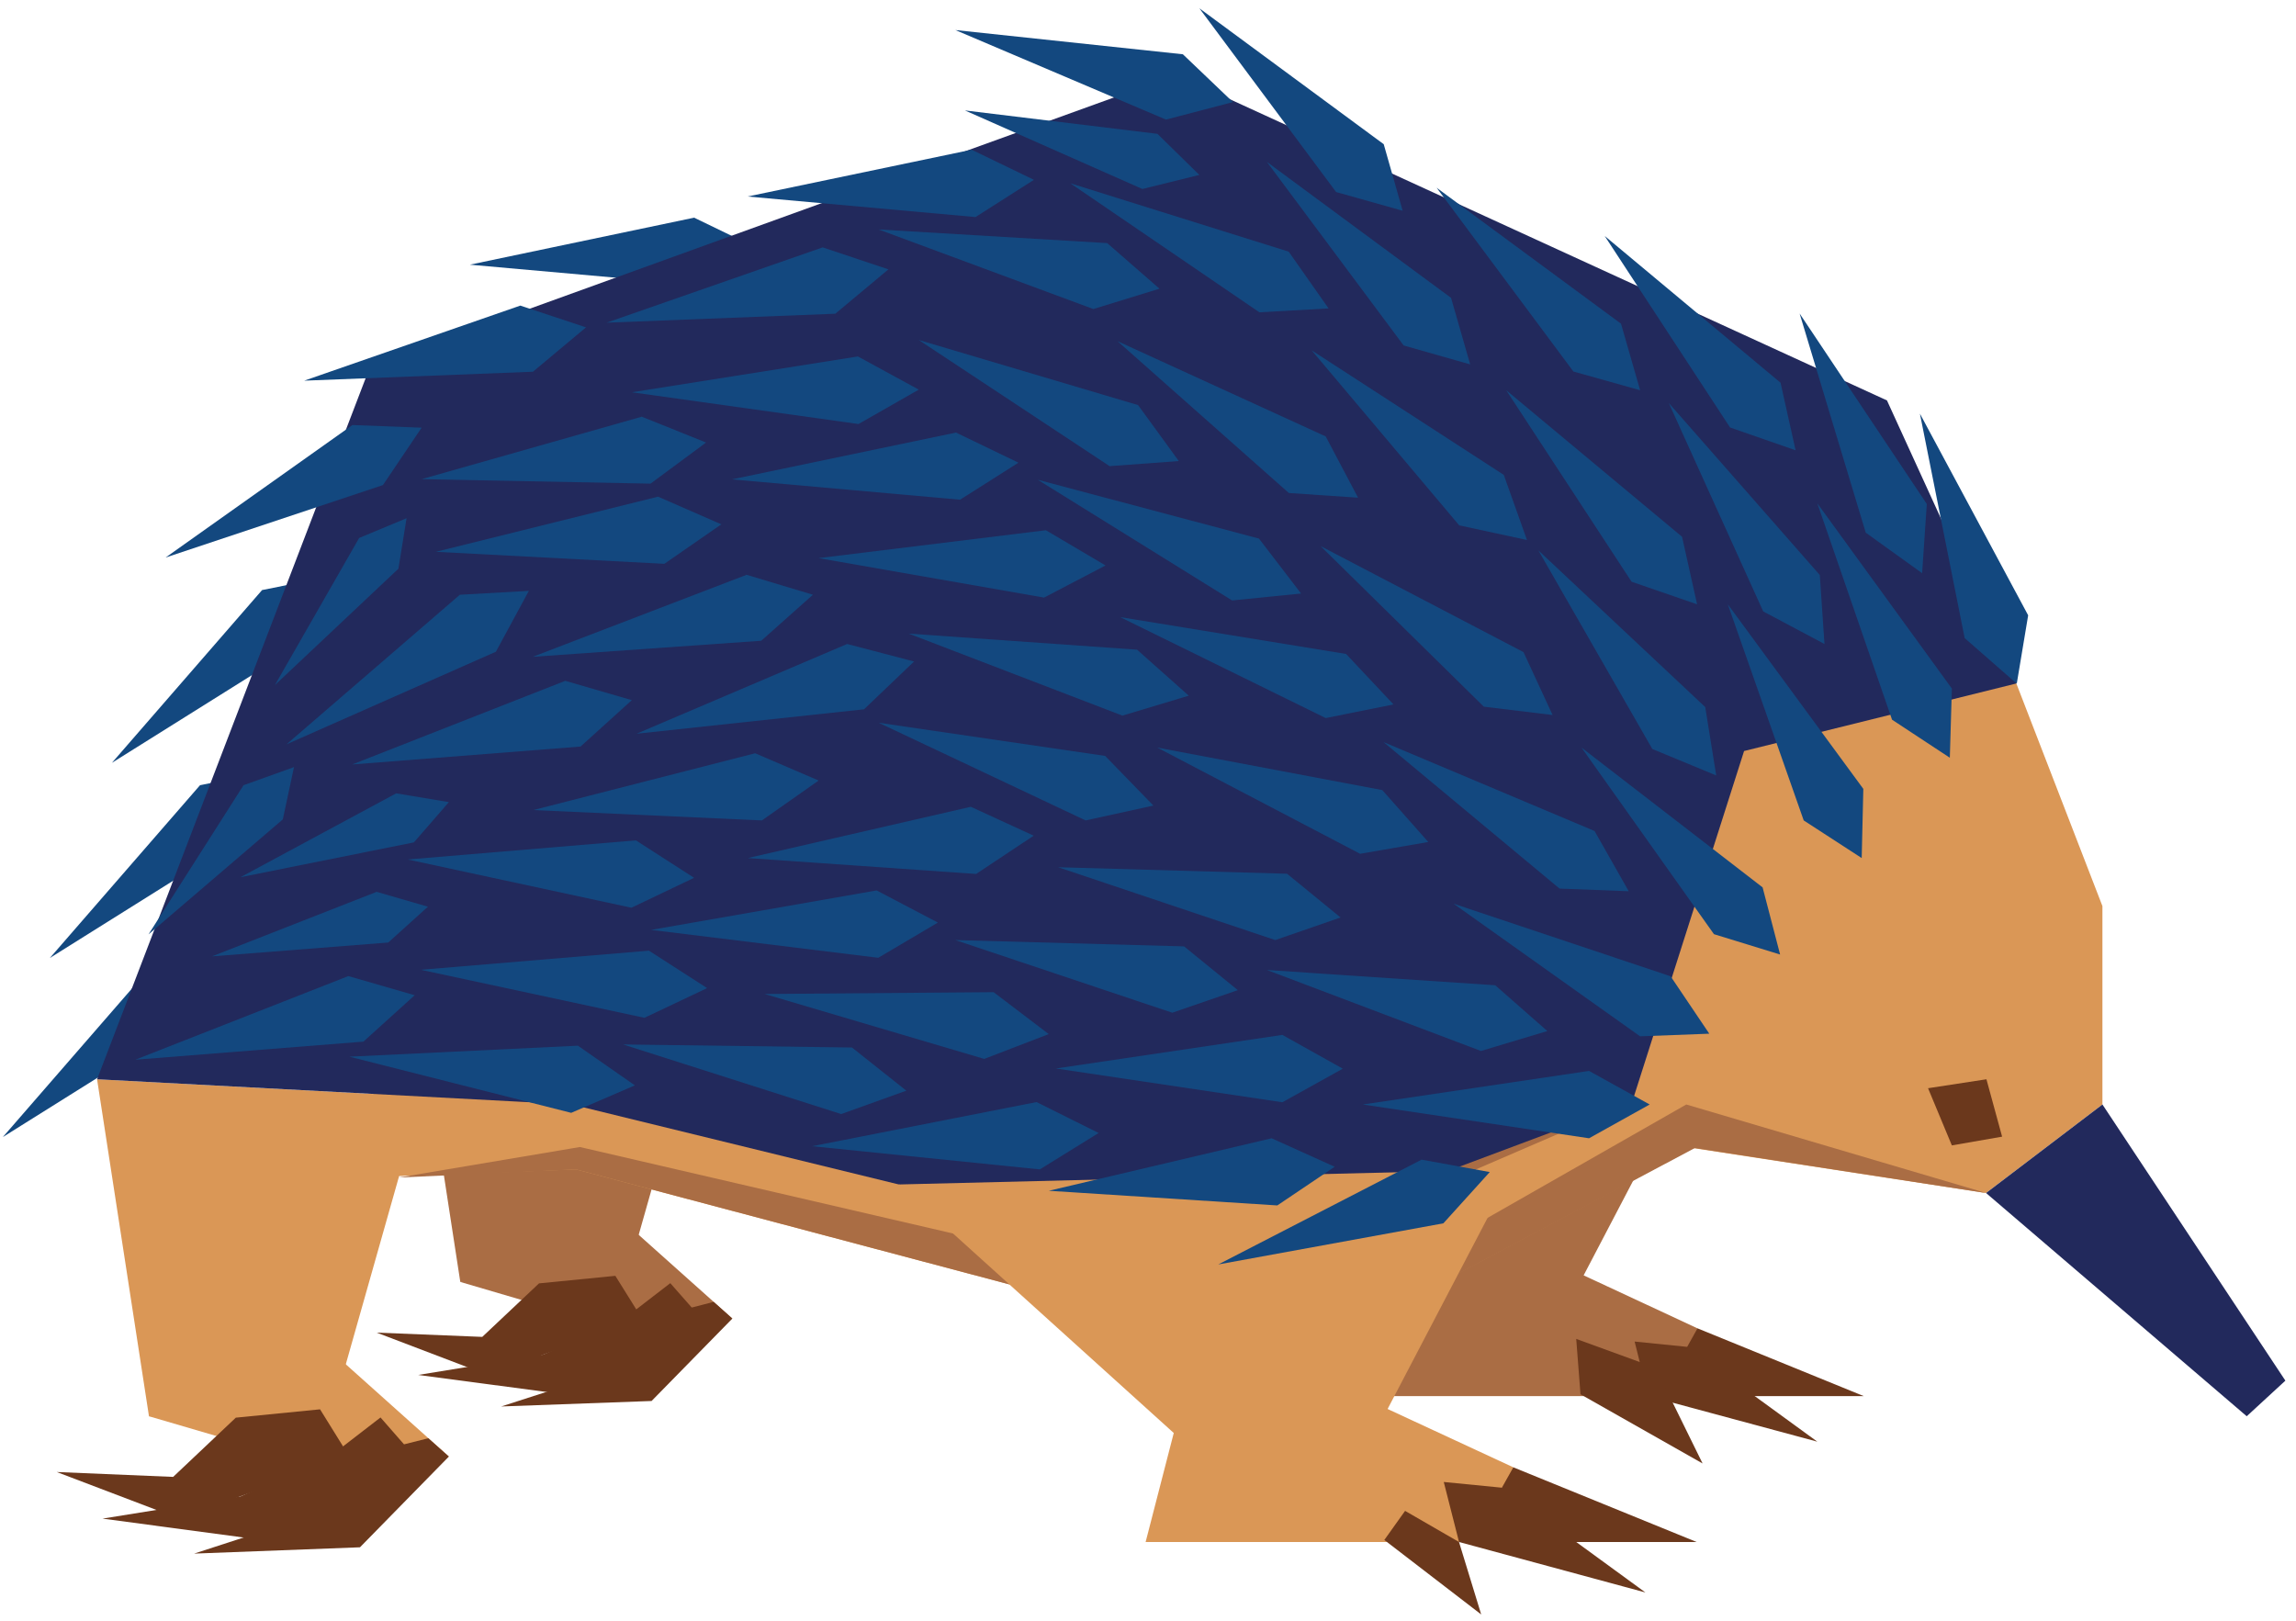 <svg width="136" height="96" viewBox="0 0 136 96" fill="none" xmlns="http://www.w3.org/2000/svg">
<path d="M41.91 58.769L37.04 75.933H27.265L24.48 57.828L41.91 58.769Z" fill="#AA6D44"/>
<path d="M100.537 62.674L91.992 79.006H84.699L67.535 63.494L100.537 62.674Z" fill="#AA6D44"/>
<path d="M82.48 76.21L80.793 82.695H100.548V78.681L93.582 75.439L82.48 76.21Z" fill="#AA6D44"/>
<path d="M100.549 78.681L98.307 82.695H110.396L100.549 78.681Z" fill="#6B381C"/>
<path d="M99.934 79.778L107.648 85.395L97.632 82.695L96.824 79.464L99.934 79.778Z" fill="#6B381C"/>
<path d="M98.066 81.019L93.365 79.308L93.618 82.586L100.85 86.684L98.066 81.019Z" fill="#6B381C"/>
<path d="M37.041 72.437L43.381 78.102H34.654L27.266 75.933L37.041 72.437Z" fill="#AA6D44"/>
<path d="M38.028 78.102L36.449 75.571L31.929 76.017L28.566 79.187L22.311 78.934L28.892 81.441L38.028 78.102Z" fill="#6B381C"/>
<path d="M36.98 78.102L39.704 76.005L41.548 78.102L33.653 82.622L24.77 81.441L32.182 80.236L36.98 78.102Z" fill="#6B381C"/>
<path d="M43.38 78.102L38.595 82.984L29.688 83.309L34.063 81.899L40.969 77.451L42.271 77.114L43.38 78.102Z" fill="#6B381C"/>
<path d="M100.284 68.014L86.398 75.414L87.423 69.267L96.668 65.278L100.284 68.014Z" fill="#DA9756"/>
<path d="M59.784 76.077L34.122 69.267L20.863 69.761L22.117 64.795L37.979 63.433L55.264 69.749L59.784 76.077Z" fill="#DA9756"/>
<path d="M24.975 64.952L19.611 83.888H8.824L5.75 63.928L24.975 64.952Z" fill="#DA9756"/>
<path d="M41.115 12.893L44.803 14.677L41.344 16.883L27.832 15.678L41.115 12.893Z" fill="#13487F"/>
<path d="M15.524 34.951L19.538 34.144L18.116 37.989L6.629 45.184L15.524 34.951Z" fill="#13487F"/>
<path d="M11.848 46.51L15.874 45.703L14.44 49.548L2.953 56.744L11.848 46.51Z" fill="#13487F"/>
<path d="M9.063 57.117L13.077 56.31L11.655 60.155L0.168 67.351L9.063 57.117Z" fill="#13487F"/>
<path d="M96.669 65.278L71.622 74.655L33.87 65.422L5.75 63.928L21.926 21.704L69.693 4.432L111.771 23.718L119.437 40.484L96.669 65.278Z" fill="#22295C"/>
<path d="M120.135 36.446L119.46 40.496L116.374 37.796L113.723 24.501L120.135 36.446Z" fill="#13487F"/>
<path d="M114.131 29.853L113.854 33.951L110.515 31.552L106.598 18.571L114.131 29.853Z" fill="#13487F"/>
<path d="M105.467 22.669L106.359 26.671L102.478 25.321L95.053 13.978L105.467 22.669Z" fill="#13487F"/>
<path d="M99.633 31.793L100.525 35.795L96.644 34.457L89.219 23.115L99.633 31.793Z" fill="#13487F"/>
<path d="M90.242 38.627L91.965 42.352L87.891 41.858L78.225 32.348L90.242 38.627Z" fill="#13487F"/>
<path d="M81.878 46.8L84.602 49.873L80.564 50.572L68.547 44.281L81.878 46.8Z" fill="#13487F"/>
<path d="M75.958 61.3L79.538 63.301L75.958 65.29L62.543 63.289L75.958 61.3Z" fill="#13487F"/>
<path d="M70.138 56.057L73.32 58.648L69.439 59.986L56.59 55.683L70.138 56.057Z" fill="#13487F"/>
<path d="M76.236 51.754L79.406 54.345L75.537 55.683L62.676 51.368L76.236 51.754Z" fill="#13487F"/>
<path d="M79.733 38.736L82.541 41.725L78.527 42.533L66.353 36.554L79.733 38.736Z" fill="#13487F"/>
<path d="M89.074 28.129L90.448 31.986L86.434 31.118L77.695 20.752L89.074 28.129Z" fill="#13487F"/>
<path d="M74.573 31.902L77.068 35.156L72.982 35.566L61.471 28.418L74.573 31.902Z" fill="#13487F"/>
<path d="M96.018 19.173L97.151 23.115L93.198 22.006L85.098 11.122L96.018 19.173Z" fill="#13487F"/>
<path d="M85.951 17.643L87.084 21.584L83.143 20.463L75.043 9.591L85.951 17.643Z" fill="#13487F"/>
<path d="M81.963 8.542L83.084 12.484L79.143 11.375L71.043 0.491L81.963 8.542Z" fill="#13487F"/>
<path d="M76.334 14.906L78.696 18.269L74.598 18.498L63.4 10.857L76.334 14.906Z" fill="#13487F"/>
<path d="M68.559 7.928L71.042 10.362L67.667 11.194L57.156 6.541L68.559 7.928Z" fill="#13487F"/>
<path d="M65.583 14.4L68.68 17.1L64.763 18.305L52.047 13.593L65.583 14.4Z" fill="#13487F"/>
<path d="M56.626 25.622L60.327 27.406L56.867 29.599L43.355 28.394L56.626 25.622Z" fill="#13487F"/>
<path d="M50.817 21.114L54.421 23.079L50.853 25.116L37.426 23.235L50.817 21.114Z" fill="#13487F"/>
<path d="M38.014 24.682L41.823 26.212L38.533 28.647L24.973 28.382L38.014 24.682Z" fill="#13487F"/>
<path d="M20.875 25.176L24.974 25.333L22.683 28.732L9.811 33.023L20.875 25.176Z" fill="#13487F"/>
<path d="M21.273 31.866L24.082 30.696L23.6 33.686L16.283 40.58L21.273 31.866Z" fill="#13487F"/>
<path d="M27.24 35.228L31.326 34.999L29.374 38.603L16.971 44.088L27.24 35.228Z" fill="#13487F"/>
<path d="M33.483 40.327L37.425 41.472L34.387 44.22L20.863 45.281L33.483 40.327Z" fill="#13487F"/>
<path d="M20.634 57.816L24.563 58.95L21.526 61.698L8.014 62.77L20.634 57.816Z" fill="#13487F"/>
<path d="M22.31 52.826L25.347 53.706L22.997 55.828L12.559 56.647L22.31 52.826Z" fill="#13487F"/>
<path d="M23.467 46.992L26.589 47.511L24.516 49.897L14.246 51.959L23.467 46.992Z" fill="#13487F"/>
<path d="M14.426 46.51L17.415 45.438L16.752 48.535L8.797 55.346L14.426 46.51Z" fill="#13487F"/>
<path d="M38.438 56.31L41.885 58.528L38.172 60.287L24.926 57.443L38.438 56.31Z" fill="#13487F"/>
<path d="M37.666 49.777L41.113 51.995L37.401 53.767L24.154 50.91L37.666 49.777Z" fill="#13487F"/>
<path d="M44.73 44.618L48.491 46.233L45.128 48.596L31.592 47.981L44.73 44.618Z" fill="#13487F"/>
<path d="M34.231 61.939L37.606 64.289L33.834 65.916L20.695 62.59L34.231 61.939Z" fill="#13487F"/>
<path d="M44.223 34.047L48.152 35.228L45.091 37.953L31.555 38.905L44.223 34.047Z" fill="#13487F"/>
<path d="M38.979 29.419L42.727 31.058L39.352 33.396L25.816 32.685L38.979 29.419Z" fill="#13487F"/>
<path d="M48.73 14.653L52.624 15.955L49.478 18.583L35.93 19.113L48.73 14.653Z" fill="#13487F"/>
<path d="M30.82 18.101L34.713 19.39L31.567 22.018L18.02 22.548L30.82 18.101Z" fill="#13487F"/>
<path d="M57.554 8.868L61.242 10.652L57.783 12.857L44.283 11.64L57.554 8.868Z" fill="#13487F"/>
<path d="M70.066 3.215L73.031 6.047L69.065 7.084L56.59 1.78L70.066 3.215Z" fill="#13487F"/>
<path d="M67.413 23.995L69.824 27.309L65.726 27.611L54.42 20.138L67.413 23.995Z" fill="#13487F"/>
<path d="M61.952 31.407L65.484 33.493L61.843 35.397L48.488 33.059L61.952 31.407Z" fill="#13487F"/>
<path d="M67.352 38.483L70.414 41.207L66.484 42.388L53.828 37.531L67.352 38.483Z" fill="#13487F"/>
<path d="M57.505 47.788L61.23 49.5L57.819 51.766L44.295 50.825L57.505 47.788Z" fill="#13487F"/>
<path d="M65.462 44.775L68.319 47.716L64.305 48.596L52.047 42.81L65.462 44.775Z" fill="#13487F"/>
<path d="M50.178 38.145L54.144 39.182L51.179 42.014L37.703 43.461L50.178 38.145Z" fill="#13487F"/>
<path d="M51.925 52.742L55.553 54.646L52.022 56.732L38.57 55.08L51.925 52.742Z" fill="#13487F"/>
<path d="M50.466 62.047L53.684 64.603L49.828 65.989L36.906 61.866L50.466 62.047Z" fill="#13487F"/>
<path d="M58.855 58.769L62.121 61.252L58.3 62.722L45.295 58.877L58.855 58.769Z" fill="#13487F"/>
<path d="M78.526 25.851L80.442 29.479L76.344 29.202L66.195 20.21L78.526 25.851Z" fill="#13487F"/>
<path d="M107.793 34.059L108.07 38.145L104.442 36.217L98.85 23.874L107.793 34.059Z" fill="#13487F"/>
<path d="M101.007 41.882L101.658 45.932L97.873 44.365L91.123 32.601L101.007 41.882Z" fill="#13487F"/>
<path d="M94.451 49.222L96.475 52.79L92.377 52.633L81.951 43.955L94.451 49.222Z" fill="#13487F"/>
<path d="M88.567 58.359L91.653 61.071L87.723 62.252L75.043 57.455L88.567 58.359Z" fill="#13487F"/>
<path d="M69.704 84.189L67.859 91.337H89.64V86.913L81.95 83.346L69.704 84.189Z" fill="#DA9756"/>
<path d="M89.639 86.913L87.156 91.337H100.499L89.639 86.913Z" fill="#6B381C"/>
<path d="M88.955 88.119L97.464 94.326L86.424 91.337L85.519 87.781L88.955 88.119Z" fill="#6B381C"/>
<path d="M86.422 91.337L83.228 89.493L81.998 91.216L87.736 95.628L86.422 91.337Z" fill="#6B381C"/>
<path d="M19.61 80.031L26.589 86.275H16.97L8.822 83.888L19.61 80.031Z" fill="#DA9756"/>
<path d="M20.694 86.275L18.958 83.478L13.968 83.972L10.256 87.48L3.361 87.191L10.617 89.951L20.694 86.275Z" fill="#6B381C"/>
<path d="M19.538 86.275L22.539 83.96L24.564 86.275L15.874 91.265L6.074 89.951L14.246 88.637L19.538 86.275Z" fill="#6B381C"/>
<path d="M26.589 86.275L21.322 91.65L11.498 92.024L16.319 90.457L23.937 85.551L25.372 85.19L26.589 86.275Z" fill="#6B381C"/>
<path d="M96.016 67.351L103.308 44.485L119.435 40.484L124.534 53.67V65.422L117.639 70.665L96.016 67.351Z" fill="#DA9756"/>
<path d="M117.641 70.665L133.081 83.888L135.371 81.779L124.535 65.422L117.641 70.665Z" fill="#22295C"/>
<path d="M114.205 64.458L115.615 67.845L118.592 67.327L117.664 63.928L114.205 64.458Z" fill="#6B381C"/>
<path d="M117.64 70.665L99.885 65.422L86.614 72.992L59.783 73.835L34.351 67.941L23.611 69.749L34.122 69.267L59.783 76.077L86.397 75.439L100.391 68.002L117.64 70.665Z" fill="#AA6D44"/>
<path d="M94.124 63.433L97.716 65.422L94.124 67.423L80.721 65.422L94.124 63.433Z" fill="#13487F"/>
<path d="M98.957 57.829L101.247 61.228L97.149 61.384L86.096 53.526L98.957 57.829Z" fill="#13487F"/>
<path d="M104.405 52.561L105.442 56.539L101.524 55.334L93.678 44.281L104.405 52.561Z" fill="#13487F"/>
<path d="M110.371 46.727L110.275 50.825L106.84 48.596L102.344 35.795L110.371 46.727Z" fill="#13487F"/>
<path d="M115.616 40.785L115.495 44.883L112.072 42.629L107.648 29.817L115.616 40.785Z" fill="#13487F"/>
<path d="M89.615 69.267L80.202 87.263H72.162L53.238 70.159L89.615 69.267Z" fill="#DA9756"/>
<path d="M84.205 68.689L88.243 69.424L85.495 72.461L72.164 74.896L84.205 68.689Z" fill="#13487F"/>
<path d="M75.322 67.423L79.058 69.111L75.659 71.401L62.123 70.533L75.322 67.423Z" fill="#13487F"/>
<path d="M61.398 65.278L65.075 67.11L61.591 69.267L48.103 67.893L61.398 65.278Z" fill="#13487F"/>
</svg>
